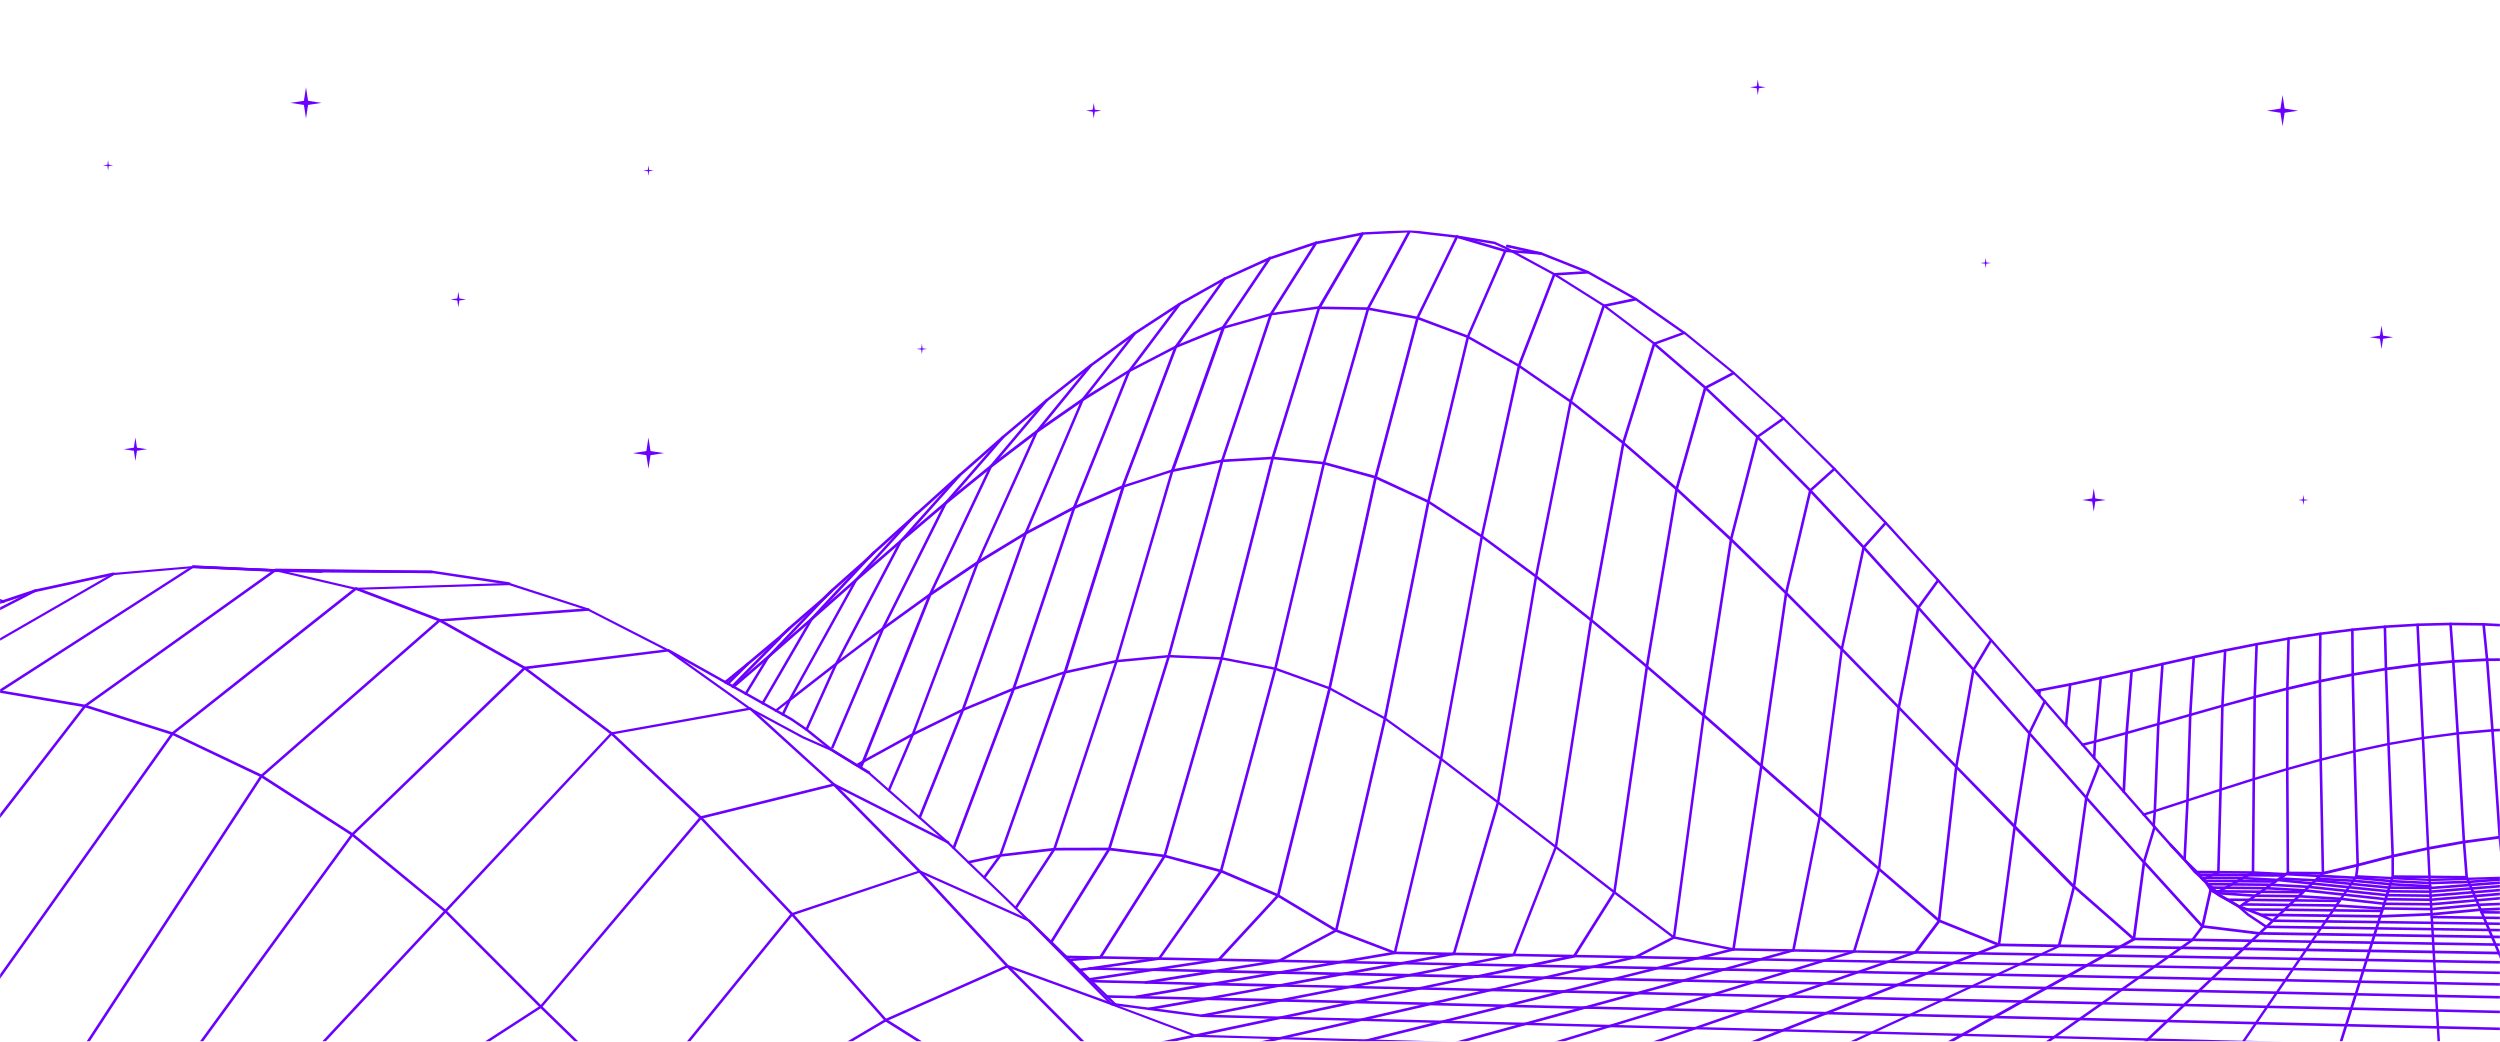 <?xml version="1.0"?>
<svg xmlns="http://www.w3.org/2000/svg" width="1680" height="700" viewBox="0 0 1920 800" fill="none">
<g clip-path="url(#clip0_139_841861)">
<mask id="mask0_139_841861" style="mask-type:luminance" maskUnits="userSpaceOnUse" x="0" y="0" width="1920" height="800">
<path d="M1920 0H0V800H1920V0Z" fill="white"/>
</mask>
<g mask="url(#mask0_139_841861)">
<mask id="mask1_139_841861" style="mask-type:luminance" maskUnits="userSpaceOnUse" x="-747" y="177" width="2865" height="892">
<path d="M2118 177H-747V1069H2118V177Z" fill="white"/>
</mask>
<g mask="url(#mask1_139_841861)">
<path d="M-744.2 952.9C-744.7 952.9 -745.1 952.5 -745.2 952C-745.3 951.5 -744.9 950.9 -744.3 950.9L-499.7 917.6L-246.4 883.1L-40.999 806.1L131.6 562.9C131.9 562.5 132.5 562.3 133 562.7C133.5 563 133.601 563.6 133.201 564.1L-39.599 807.5C-39.7 807.7 -39.9 807.8 -40.099 807.9L-245.8 885C-245.9 885 -245.9 885 -246 885.1L-499.5 919.6L-744.099 952.9H-744.2Z" fill="#6A00FF"/>
<path d="M-744.199 1042.5C-744.699 1042.5 -745.099 1042.2 -745.199 1041.7C-745.299 1041.2 -744.899 1040.6 -744.399 1040.5L-432.199 987.2L267.201 867.9L414.801 772.4L537.401 627.4C537.801 627 538.401 626.9 538.801 627.3C539.201 627.7 539.301 628.3 538.901 628.7L416.201 773.7C416.101 773.8 416.101 773.8 416.001 773.9L268.101 869.6C268.001 869.7 267.901 869.7 267.701 869.7L-431.899 989.1L-744.099 1042.4C-744.099 1042.5 -744.199 1042.5 -744.199 1042.5Z" fill="#6A00FF"/>
<path d="M-744.2 935.799C-744.7 935.799 -745.1 935.399 -745.2 934.899C-745.3 934.399 -744.9 933.899 -744.3 933.799L-583.4 912.899L-324.5 879.299L-112.799 770.999L64.501 541.599C64.6 541.499 64.6 541.499 64.701 541.399L211.1 436.899C211.3 436.799 211.501 436.699 211.701 436.699L331.7 438.299C332.3 438.299 332.7 438.799 332.7 439.299C332.7 439.799 332.2 440.299 331.7 440.299L212 438.699L66.001 542.899L-111.299 772.399C-111.399 772.499 -111.499 772.599 -111.599 772.699L-323.6 881.299C-323.7 881.399 -323.8 881.399 -323.9 881.399L-583.2 914.999L-744.099 935.899C-744.099 935.799 -744.2 935.799 -744.2 935.799Z" fill="#6A00FF"/>
<path d="M-744.199 863.6C-744.699 863.6 -745.199 863.2 -745.199 862.7C-745.199 862.1 -744.799 861.7 -744.299 861.6L-545.999 845.5L-319.399 720.5L-218.299 620.7L-129.699 533.3C-129.599 533.2 -129.499 533.2 -129.499 533.1L26.701 452.7C27.201 452.4 27.801 452.6 28.001 453.1C28.301 453.6 28.101 454.2 27.601 454.4L-128.399 534.7L-216.899 622L-318.099 722C-318.199 722.1 -318.199 722.1 -318.299 722.2L-545.199 847.4C-545.299 847.5 -545.499 847.5 -545.599 847.5L-744.199 863.6Z" fill="#6A00FF"/>
<path d="M780.201 698.2C780.001 698.2 779.801 698.1 779.701 698C779.201 697.7 779.101 697.1 779.401 696.6L808.901 651.5L810.601 646.4L856.601 507.3L899.401 361.1C899.601 360.6 900.101 360.3 900.601 360.4C901.101 360.6 901.401 361.1 901.301 361.6L858.401 508L810.701 652.3C810.701 652.4 810.601 652.5 810.601 652.5L781.001 697.8C780.801 698.1 780.501 698.2 780.201 698.2Z" fill="#6A00FF"/>
<path d="M845.001 736.399L818.801 735.899C818.201 735.899 817.801 735.399 817.801 734.899C817.801 734.399 818.301 733.899 818.801 733.899L844.401 734.399L893.501 656.899L937.201 505.299L976.401 351.499L1012.1 235.899C1012.3 235.399 1012.8 235.099 1013.3 235.199C1013.8 235.399 1014.1 235.899 1014 236.499L978.401 351.999L939.201 505.799L895.401 657.599C895.401 657.699 895.301 657.799 895.301 657.899L845.901 735.999C845.701 736.199 845.401 736.399 845.001 736.399Z" fill="#6A00FF"/>
<path d="M-744.199 971.7C-744.699 971.7 -745.099 971.3 -745.199 970.8C-745.299 970.3 -744.899 969.7 -744.399 969.7L-166.299 886.8L32.301 852.2L200.001 595.4C200.001 595.3 200.101 595.3 200.201 595.2L336.901 475.7C337.101 475.6 337.301 475.5 337.501 475.5L451.701 467.1C452.201 467.1 452.701 467.5 452.801 468C452.801 468.6 452.401 469 451.901 469.1L338.001 477.4L201.601 596.6L33.801 853.6C33.601 853.8 33.401 854 33.101 854L-165.899 888.7L-413.299 924.2L-743.999 971.7C-744.099 971.7 -744.199 971.7 -744.199 971.7Z" fill="#6A00FF"/>
<path d="M-744.199 992.6C-744.699 992.6 -745.099 992.2 -745.199 991.7C-745.299 991.2 -744.899 990.6 -744.399 990.6L108.601 861.4L269.901 640.2L270.001 640.1L402.201 512.3C402.401 512.1 402.601 512.1 402.801 512L513.201 498.5C513.401 498.5 513.601 498.5 513.801 498.6L608.401 551.6L619.901 559.5L639.101 574.9L658.501 586.8L661.401 588.1C661.701 588.2 662.001 588.6 662.001 588.9L667.901 592.5C668.401 592.8 668.501 593.4 668.201 593.9C667.901 594.4 667.301 594.5 666.801 594.2L660.401 590.3C660.201 590.1 660.001 589.9 659.901 589.6L657.501 588.6C657.501 588.6 657.401 588.6 657.401 588.5L637.901 576.5C637.901 576.5 637.801 576.5 637.801 576.4L618.701 561L607.301 553.2L513.101 500.4L403.401 514L271.401 641.5L110.001 862.9C109.801 863.1 109.601 863.3 109.301 863.3L-744.099 992.6H-744.199Z" fill="#6A00FF"/>
<path d="M754 830.999C753.8 830.999 753.6 830.899 753.5 830.799L679.7 784.299C679.6 784.199 679.5 784.199 679.5 784.099L607.5 702.699L537.4 628.499C537 628.099 537 627.499 537.4 627.099C537.8 626.699 538.4 626.699 538.8 627.099L608.9 701.299L680.8 782.599L754.2 828.799L1040.1 768.599C1040.2 768.599 1040.2 768.599 1040.3 768.599L1098.2 769.899L1144.7 759.299C1144.8 759.299 1144.9 759.299 1144.9 759.299L2115.6 780.399C2116.2 780.399 2116.6 780.899 2116.6 781.399C2116.6 781.899 2116.1 782.399 2115.6 782.399L1145 761.299L1098.5 771.899C1098.4 771.899 1098.3 771.899 1098.3 771.899L1040.4 770.599L754.2 830.999C754.1 830.999 754.1 830.999 754 830.999Z" fill="#6A00FF"/>
<path d="M247.001 439.899L211.001 439.199L148.201 436.299C147.601 436.299 147.201 435.799 147.201 435.299C147.201 434.699 147.701 434.299 148.201 434.299L210.901 437.199L246.801 437.899C247.401 437.899 247.801 438.399 247.801 438.899C248.001 439.499 247.501 439.899 247.001 439.899Z" fill="#6A00FF"/>
<path d="M-744.199 1016.1C-744.699 1016.1 -745.099 1015.8 -745.199 1015.3C-745.299 1014.8 -744.899 1014.2 -744.399 1014.2L-534.799 980.599L0.301 894.599L186.901 864.699L341.501 698.999L469.001 562.699C469.101 562.499 469.301 562.399 469.601 562.399L576.101 543.299C576.401 543.199 576.701 543.299 576.901 543.499L641.101 601.799L728.601 646.099C729.101 646.299 729.301 646.999 729.001 647.399C728.701 647.799 728.101 648.099 727.701 647.799L640.001 603.399C639.901 603.399 639.801 603.299 639.801 603.199L575.901 545.199L470.201 564.099L342.901 700.399L188.201 866.199C188.001 866.399 187.801 866.499 187.601 866.499L-233.299 933.999L-534.499 982.299L-744.099 1015.9C-744.099 1016.1 -744.199 1016.1 -744.199 1016.1Z" fill="#6A00FF"/>
<path d="M836.9 753.1C836.4 753.1 836 752.7 835.9 752.2C835.8 751.7 836.2 751.1 836.7 751.1L935.8 736.1C935.9 736.1 935.9 736.1 936 736.1L1124.8 739.7L1161.8 732.5L1194 650.2L1221 476L1245.8 339.6V339.5L1269.4 263.6C1269.6 263.1 1270.1 262.8 1270.7 262.9C1271.2 263.1 1271.5 263.6 1271.4 264.2L1247.8 340L1223 476.3L1195.9 650.5C1195.9 650.6 1195.9 650.6 1195.8 650.7L1163.4 733.7C1163.3 734 1163 734.3 1162.7 734.3L1125.1 741.6C1125 741.6 1125 741.6 1124.9 741.6L936 738.1L837 753.1H836.9Z" fill="#6A00FF"/>
<path d="M1071.2 732.699C1071.1 732.699 1071 732.699 1071 732.699C1070.5 732.599 1070.1 731.999 1070.3 731.499L1105.8 582.499L1137.1 411.799L1165.7 280.399C1165.7 280.299 1165.7 280.299 1165.7 280.299L1192.7 210.399C1192.9 209.899 1193.5 209.599 1194 209.799C1194.5 209.999 1194.8 210.599 1194.6 211.099L1167.7 280.899L1139 412.199L1107.7 582.899L1072.2 731.999C1072.1 732.399 1071.6 732.699 1071.2 732.699Z" fill="#6A00FF"/>
<path d="M933.301 746.8L836.801 744.8C836.201 744.8 835.801 744.3 835.801 743.8C835.801 743.3 836.301 742.9 836.801 742.8L933.201 744.8L982.001 737L1025.3 713.9L1062.7 551.4L1096 385.1L1126.5 258.1C1126.5 258 1126.5 258 1126.6 257.9L1155.2 192.2C1155.4 191.7 1156 191.5 1156.5 191.7C1157 191.9 1157.2 192.5 1157 193L1128.4 258.6L1098 385.5L1064.7 551.8L1027.2 714.7C1027.1 715 1027 715.2 1026.7 715.4L982.901 738.8C982.801 738.9 982.701 738.9 982.601 738.9L933.601 746.8C933.401 746.8 933.401 746.8 933.301 746.8Z" fill="#6A00FF"/>
<path d="M828.9 745.999C828.4 745.999 828 745.599 827.9 745.099C827.8 744.599 828.2 743.999 828.7 743.999L890 735.199C890.1 735.199 890.1 735.199 890.2 735.199L935.5 736.099L980.6 687.299L1020.1 528.399L1055.4 366.499L1087.7 243.699C1087.7 243.599 1087.7 243.599 1087.8 243.499L1118 181.399C1118.2 180.899 1118.8 180.699 1119.3 180.899C1119.8 181.099 1120 181.699 1119.8 182.199L1089.7 244.199L1057.5 366.799L1022.2 528.699L982.6 687.999C982.6 688.199 982.5 688.299 982.4 688.399L936.8 737.799C936.6 737.999 936.3 738.099 936 738.099L890.3 737.199L829 745.999H828.9Z" fill="#6A00FF"/>
<path d="M619.4 561.399C619.3 561.399 619.1 561.399 619 561.299C618.5 561.099 618.3 560.499 618.5 559.999L641.2 509.599C641.3 509.399 641.4 509.299 641.5 509.199L677.2 482.099L678.5 479.599L725.3 386.099C725.3 385.999 725.4 385.999 725.4 385.899L769.6 334.999C770 334.599 770.6 334.499 771 334.899C771.4 335.299 771.5 335.899 771.1 336.299L727 387.099L678.9 483.199C678.8 483.299 678.7 483.499 678.6 483.499L642.9 510.499L620.3 560.699C620.1 561.199 619.8 561.399 619.4 561.399Z" fill="#6A00FF"/>
<path d="M820.701 738.3C820.201 738.3 819.701 737.9 819.701 737.4C819.701 736.8 820.101 736.4 820.601 736.3L844.901 734.3H845.001L889.701 735.2L936.801 668.5L978.501 513.2L1015.8 355.4L1049.8 236.4C1049.8 236.3 1049.8 236.3 1049.9 236.2L1081.6 177.1C1081.9 176.6 1082.5 176.4 1083 176.7C1083.5 177 1083.7 177.6 1083.4 178.1L1051.7 237.1L1017.7 356L980.401 513.8L938.701 669.3C938.701 669.4 938.601 669.5 938.601 669.6L891.001 736.8C890.801 737.1 890.501 737.2 890.201 737.2L845.101 736.3L820.701 738.3Z" fill="#6A00FF"/>
<path d="M639.301 575C639.201 575 639.001 575 638.901 574.9C638.401 574.7 638.201 574.1 638.401 573.6L677.201 482.3C677.301 482.1 677.401 482 677.501 481.9L713.501 455.9L715.001 452.8L760.101 357.8C760.101 357.7 760.201 357.7 760.201 357.6L803.101 306.7C803.501 306.3 804.101 306.2 804.501 306.6C804.901 307 805.001 307.6 804.601 308L761.801 358.8L715.201 457C715.101 457.2 715.001 457.3 714.901 457.4L678.901 483.4L640.201 574.4C640.001 574.8 639.601 575 639.301 575Z" fill="#6A00FF"/>
<path d="M682.701 607.899C682.601 607.899 682.401 607.899 682.301 607.799C681.801 607.599 681.601 606.999 681.801 606.499L700.201 563.499L701.501 560.099L749.901 431.699L751.701 427.799L795.201 331.299C795.201 331.199 795.301 331.099 795.301 331.099L836.901 280.099C837.201 279.699 837.901 279.599 838.301 279.999C838.701 280.299 838.801 280.999 838.401 281.399L796.901 332.299L751.701 432.499L702.001 564.199L683.601 607.199C683.501 607.699 683.101 607.899 682.701 607.899Z" fill="#6A00FF"/>
<path d="M706.401 628.8C706.301 628.8 706.201 628.8 706.001 628.7C705.501 628.5 705.201 627.9 705.401 627.4L738.6 544.7L786.701 409.3L788.6 404.9L830.501 306.7C830.501 306.6 830.6 306.5 830.6 306.5L870.801 255.3C871.101 254.9 871.801 254.8 872.201 255.1C872.601 255.4 872.701 256.1 872.401 256.5L832.201 307.6L788.6 410L740.501 545.4L707.301 628.2C707.201 628.6 706.801 628.8 706.401 628.8Z" fill="#6A00FF"/>
<path d="M807.301 724.5C807.101 724.5 806.901 724.5 806.801 724.3C806.301 724 806.201 723.4 806.501 722.9L851.001 651.4L896.701 503.5L937.701 353.5L975.101 241C975.101 240.9 975.201 240.8 975.201 240.8L1009.9 185.9C1010.2 185.4 1010.8 185.3 1011.3 185.6C1011.8 185.9 1011.9 186.5 1011.6 187L977.001 241.8L939.601 354.2L898.601 504.2L852.901 652.3C852.901 652.4 852.801 652.5 852.801 652.5L808.201 724.1C807.901 724.4 807.601 724.5 807.301 724.5Z" fill="#6A00FF"/>
<path d="M732.5 652.199C732.4 652.199 732.3 652.199 732.1 652.099C731.6 651.899 731.3 651.299 731.5 650.799L777.5 528.599L779 524.199L823.9 389.699L866.1 284.899C866.1 284.799 866.2 284.699 866.2 284.699L905.1 232.999C905.4 232.599 906.1 232.499 906.5 232.799C906.9 233.099 907 233.799 906.7 234.199L867.9 285.799L825.8 390.499L780.9 524.999L779.4 529.499L733.4 651.699C733.3 651.899 732.9 652.199 732.5 652.199Z" fill="#6A00FF"/>
<path d="M563.201 528.5C562.901 528.5 562.601 528.4 562.401 528.1C562.001 527.7 562.101 527 562.501 526.7L588.901 504.1L622.701 474.6L656.701 444.7L691.001 414.9L725.501 385.6L760.301 357.4L795.401 330.7L830.801 306.1L866.501 284.2L902.501 265.5L938.601 250.7L974.501 197.5C974.801 197 975.401 196.9 975.901 197.2C976.401 197.5 976.501 198.1 976.201 198.6L940.101 252.1C940.001 252.3 939.801 252.4 939.601 252.5L903.301 267.3L867.401 285.9L831.901 308L796.601 332.5L761.601 359.1L726.801 387.3L692.301 416.5L658.001 446.3L624.001 476.2L590.201 505.7L563.801 528.3C563.701 528.4 563.501 528.5 563.201 528.5Z" fill="#6A00FF"/>
<path d="M661 590C660.9 590 660.7 590 660.6 589.9C660.1 589.7 659.9 589.1 660.1 588.6L662 584.4L713.3 456.2C713.4 456 713.5 455.9 713.7 455.7L750.2 431.1L787.1 408.7L824.3 389L861.5 372.9L863.3 368.1L902 266.1C902 266 902.1 265.9 902.1 265.9L939.6 213.5C939.9 213.1 940.5 212.9 941 213.3C941.4 213.6 941.6 214.2 941.2 214.7L903.9 267L863.3 374C863.2 374.3 863 374.5 862.8 374.6L825.3 390.9L788.2 410.5L751.4 432.9L715.2 457.3L664 585.2L662.1 589.4C661.8 589.8 661.4 590 661 590Z" fill="#6A00FF"/>
<path d="M-682.999 802.799H-683.099L-744.299 794.499C-744.799 794.399 -745.199 793.899 -745.199 793.399C-745.099 792.899 -744.599 792.499 -744.099 792.499L-683.099 800.799L-450.699 722.299L-253.999 563.599C-253.899 563.499 -253.799 563.499 -253.699 563.499L-103.599 503.099H-103.499L-97.099 501.299L-68.999 489.199L-43.499 477.399L-32.599 472.499L26.701 452.699H26.801L86.901 439.699C87.401 439.599 88.001 439.899 88.101 440.499C88.201 441.099 87.901 441.599 87.301 441.699L27.301 454.699L-31.899 474.399L-32.399 474.599L-42.699 479.199L-68.099 490.999L-96.299 503.099H-96.399L-102.899 504.899L-252.799 565.199L-449.499 723.799C-449.599 723.899 -449.699 723.899 -449.799 723.999L-682.599 802.599C-682.799 802.699 -682.899 802.799 -682.999 802.799Z" fill="#6A00FF"/>
<path d="M-744.2 920.399C-744.7 920.399 -745.1 919.999 -745.2 919.499C-745.3 918.999 -744.9 918.499 -744.3 918.399L-400.6 875.899L-183 745.699L-1.3 530.299C-1.2 530.199 -1.2 530.199 -1.1 530.099L147.8 434.399C148 434.299 148.2 434.199 148.4 434.199L211.1 437.099L247 437.799L331.6 438.199H331.7L391.2 447.199C391.7 447.299 392.1 447.799 392 448.299C391.9 448.799 391.401 449.199 390.901 449.099L331.5 440.099L246.9 439.699L211 438.999L148.5 436.099L0.1 531.699L-181.6 747.099C-181.7 747.199 -181.8 747.299 -181.9 747.299L-399.799 877.599C-399.899 877.699 -400.1 877.699 -400.2 877.699L-744.099 920.299C-744.099 920.399 -744.2 920.399 -744.2 920.399Z" fill="#6A00FF"/>
<path d="M-23.1 1067.6C-23.5 1067.6 -24 1067.3 -24.1 1066.8C-24.2 1066.3 -23.9 1065.7 -23.4 1065.6L140.2 1024.8L378.1 965.5L1238.6 751C1238.7 751 1238.8 751 1238.9 751L2115.6 768.9C2116.2 768.9 2116.6 769.4 2116.6 769.9C2116.6 770.5 2116.1 770.9 2115.6 770.9L1239 753L-22.8 1067.6C-22.9 1067.6 -23 1067.6 -23.1 1067.6Z" fill="#6A00FF"/>
<path d="M1125.5 1008.4L-743.7 906.2H-744.3C-744.8 906.1 -745.3 905.7 -745.2 905.1C-745.1 904.6 -744.7 904.2 -744.1 904.2H-743.6L1125.3 1006.4L1530.7 780.3L1637.8 720.6L1645.5 662.6L1601.5 613.3L1557.8 563.8L1514.8 514.9L1472.4 467.2L1430.6 421.2L1389.5 377.4L1349 336.3L1309.1 298.6L1269.8 264.8C1269.4 264.4 1269.3 263.8 1269.7 263.4C1270.1 263 1270.7 262.9 1271.1 263.3L1310.4 297.1L1350.4 334.9L1391 376L1432.2 419.9L1474 466L1516.4 513.7L1559.4 562.6L1603.1 612.1L1647.4 661.8C1647.6 662 1647.7 662.3 1647.6 662.6L1639.8 721.6C1639.8 721.9 1639.6 722.2 1639.3 722.3L1126 1008.3C1125.8 1008.4 1125.7 1008.4 1125.5 1008.4Z" fill="#6A00FF"/>
<path d="M1608.3 583.199C1607.7 583.199 1607.3 582.699 1607.3 582.099L1608 569.499L1612.4 520.499C1612.4 519.899 1612.9 519.499 1613.5 519.599C1614.1 519.599 1614.5 520.099 1614.4 520.699L1610 569.599L1609.3 582.099C1609.2 582.799 1608.8 583.199 1608.3 583.199Z" fill="#6A00FF"/>
<path d="M1631 609.1C1630.4 609.1 1630 608.6 1630 608.1L1632.2 563L1636.1 515.3C1636.1 514.7 1636.6 514.3 1637.2 514.4C1637.8 514.4 1638.2 514.9 1638.1 515.5L1634.3 563.1L1632.1 608.1C1632 608.7 1631.5 609.1 1631 609.1Z" fill="#6A00FF"/>
<path d="M1654 635.2C1653.9 635.2 1653.9 635.2 1654 635.2C1653.4 635.2 1653 634.7 1653 634.1L1653.9 622.8L1656.6 556L1659.8 509.9C1659.8 509.3 1660.3 508.9 1660.9 509C1661.5 509 1661.9 509.5 1661.8 510.1L1658.6 556.2L1655.9 623L1655 634.3C1654.9 634.8 1654.5 635.2 1654 635.2Z" fill="#6A00FF"/>
<path d="M1293.5 256.6C1293.3 256.6 1293.1 256.5 1292.9 256.4L1255.7 230.4L1219.2 209.9L1183.2 195.6L1155.9 193.6C1155.8 193.6 1155.8 193.6 1155.7 193.6L1118.7 182.7C1118.2 182.5 1117.9 182 1118 181.5C1118.2 181 1118.7 180.7 1119.2 180.8L1156.1 191.6L1183.4 193.6C1183.5 193.6 1183.6 193.6 1183.7 193.7L1219.9 208.1C1219.9 208.1 1220 208.1 1220 208.2L1256.7 228.8L1294 254.9C1294.5 255.2 1294.6 255.8 1294.2 256.3C1294.1 256.5 1293.8 256.6 1293.5 256.6Z" fill="#6A00FF"/>
<path d="M1677.8 660.399C1677.2 660.399 1676.8 659.899 1676.8 659.299L1679 614.699L1681.1 548.999L1683.8 504.599C1683.8 503.999 1684.3 503.599 1684.9 503.699C1685.5 503.699 1685.9 504.199 1685.8 504.799L1683.1 549.199L1681 614.899L1678.8 659.499C1678.8 659.999 1678.3 660.399 1677.8 660.399Z" fill="#6A00FF"/>
<path d="M930.3 756.799L838 754.499C837.4 754.499 837 753.999 837 753.499C837 752.999 837.5 752.499 838 752.499L930.2 754.799L1071 730.799C1071.5 730.699 1072.1 731.099 1072.2 731.599C1072.3 732.099 1071.9 732.699 1071.4 732.799L930.6 756.799C930.5 756.799 930.4 756.799 930.3 756.799Z" fill="#6A00FF"/>
<path d="M1703.7 670.9C1703.1 670.9 1702.7 670.4 1702.7 669.9L1704.4 606.5L1705.8 542L1707.9 499.5C1707.9 498.9 1708.4 498.5 1708.9 498.5C1709.5 498.5 1709.9 499 1709.9 499.5L1707.8 542L1706.4 606.4L1704.7 669.8C1704.7 670.5 1704.2 670.9 1703.7 670.9Z" fill="#6A00FF"/>
<path d="M1730.3 671.099C1729.7 671.099 1729.3 670.599 1729.3 670.099L1729.9 598.399L1730.6 535.299L1732.1 494.799C1732.1 494.199 1732.6 493.799 1733.1 493.799C1733.7 493.799 1734.1 494.299 1734.1 494.799L1732.6 535.299L1731.9 598.399L1731.3 670.099C1731.3 670.699 1730.8 671.099 1730.3 671.099Z" fill="#6A00FF"/>
<path d="M872.5 766.6C872 766.6 871.6 766.3 871.5 765.8C871.4 765.3 871.8 764.7 872.3 764.6L930.1 754.7C930.2 754.7 930.2 754.7 930.3 754.7L982.7 755.8L1116.3 731.5C1116.8 731.4 1117.4 731.8 1117.5 732.3C1117.6 732.8 1117.2 733.4 1116.7 733.5L983 757.9C982.9 757.9 982.9 757.9 982.8 757.9L930.4 756.8L872.7 766.6C872.6 766.6 872.6 766.6 872.5 766.6Z" fill="#6A00FF"/>
<path d="M1256 736.099L1071.1 732.799C1071 732.799 1070.9 732.799 1070.8 732.699L1025.8 715.599C1025.7 715.599 1025.7 715.599 1025.6 715.499L981.1 688.699L937.4 669.999L894.3 658.399L851.8 653.099L809.8 653.199L768.3 657.999L744.1 663.199C743.6 663.299 743 662.999 742.9 662.399C742.8 661.899 743.1 661.299 743.7 661.199L768 655.999L809.7 651.099H809.8L851.9 650.999H852L894.6 656.399H894.7L938 667.999H938.1L982 686.799C982 686.799 982.1 686.799 982.1 686.899L1026.6 713.699L1071.4 730.799L1255.8 734.099L1284.7 719.299L1307.4 549.999L1264.3 512.799L1221.4 476.999L1179.1 443.499L1137.5 412.799L1096.5 386.199L1056.2 367.599L1016.5 356.699L977.4 352.699L938.8 354.899L900.5 362.499C900 362.599 899.4 362.299 899.3 361.699C899.2 361.199 899.5 360.599 900.1 360.499L938.4 352.899H938.5L977.3 350.699C977.4 350.699 977.4 350.699 977.5 350.699L1016.8 354.699C1016.9 354.699 1016.9 354.699 1017 354.699L1056.8 365.599C1056.9 365.599 1056.9 365.599 1057 365.699L1097.4 384.399C1097.4 384.399 1097.5 384.399 1097.5 384.499L1138.6 411.199L1180.3 441.899L1222.6 475.399L1265.5 511.199L1309.1 548.699C1309.4 548.899 1309.5 549.299 1309.4 549.599L1286.6 719.999C1286.6 720.299 1286.4 720.599 1286.1 720.799L1256.6 735.999C1256.3 735.999 1256.2 736.099 1256 736.099Z" fill="#6A00FF"/>
<path d="M1754.1 673.4L1689.7 672.8C1689.1 672.8 1688.7 672.3 1688.7 671.8C1688.7 671.3 1689.2 670.8 1689.7 670.8L1753.8 671.4L1756.1 669.8L1755.6 590.7L1755.7 528.9L1756.6 490.4C1756.6 489.8 1757.1 489.4 1757.6 489.4C1758.2 489.4 1758.6 489.9 1758.6 490.4L1757.7 528.9L1757.6 590.7L1758.1 670.3C1758.1 670.6 1757.9 670.9 1757.7 671.1L1754.8 673.2C1754.5 673.4 1754.3 673.4 1754.1 673.4Z" fill="#6A00FF"/>
<path d="M1829.4 700.6L1754.4 699.7L1726 699.5C1725.4 699.5 1725 699 1725 698.5C1725 698 1725.5 697.5 1726 697.5L1754.4 697.7L1829.4 698.6C1830 698.6 1830.4 699.1 1830.4 699.6C1830.4 700.2 1829.9 700.6 1829.4 700.6Z" fill="#6A00FF"/>
<path d="M1403.7 809.6L918.3 796.4C918.2 796.4 918.1 796.4 918 796.3L853.4 772C853.3 771.9 853.1 771.9 853 771.8L789.5 707.7L727.4 647.7L666.7 594.2L637.9 576.6L616.2 567L575.6 545.1C575.6 545.1 575.5 545.1 575.5 545L512.7 500.3L451.2 468.8L391 449.4L273.3 453C273.2 453 273.1 453 273 453L211.5 438.7L148.3 436.3L87.6 441.6L-64.8 529.4C-64.9 529.5 -65.1 529.5 -65.2 529.5L-128.8 535L-191.4 547.3L-253 565.4L-313.6 588.4L-513.5 732.8C-513.6 732.9 -513.7 732.9 -513.9 733L-577.8 747.2L-606.1 755L-744 787.7C-744.5 787.8 -745.1 787.5 -745.2 787C-745.3 786.5 -745 785.9 -744.5 785.8L-606.8 753L-578.4 745.2L-514.6 731.1L-314.7 586.8C-314.6 586.7 -314.6 586.7 -314.5 586.7L-253.7 563.7L-191.9 545.6L-129.1 533.3H-129L-65.6 527.9L86.8 440.1C86.9 440 87.1 440 87.2 440L148.2 434.7H148.3L211.7 437.1C211.8 437.1 211.8 437.1 211.9 437.1L273.4 451.4L391.1 447.7C391.2 447.7 391.3 447.7 391.4 447.7L451.9 467.3C452 467.3 452 467.3 452 467.4L513.7 498.9C513.7 498.9 513.8 498.9 513.8 499L576.6 543.7L617.1 565.5L638.8 575.1C638.8 575.1 638.9 575.1 638.9 575.2L667.8 592.9L667.9 593L728.7 646.6L790.8 706.6L854.2 770.6L918.4 794.7L1403.4 807.9L1580.3 726.1L1591.6 681.5L1546.5 635.7L1501.6 589.5L1457.4 543.9L1413.8 499.3L1370.9 456.1L1328.6 415L1287 376.4L1246 340.9L1205.6 309.1L1165.8 281.6L1126.7 259.5L1088.2 245.1L1050.3 238L1012.8 237.4C1012.2 237.4 1011.8 236.9 1011.8 236.4C1011.8 235.9 1012.3 235.4 1012.8 235.4L1050.4 236C1050.5 236 1050.5 236 1050.6 236L1088.7 243.2C1088.8 243.2 1088.8 243.2 1088.9 243.2L1127.5 257.7C1127.5 257.7 1127.6 257.7 1127.6 257.8L1166.8 280L1206.7 307.5L1247.2 339.3L1288.3 374.8L1330 413.4L1372.3 454.6L1415.2 497.8L1458.8 542.5L1503 588.1L1548 634L1593.5 680.2C1593.7 680.4 1593.8 680.8 1593.8 681.1L1582.3 726.7C1582.2 727 1582 727.2 1581.7 727.4L1404.2 809.5C1404 809.5 1403.9 809.6 1403.7 809.6Z" fill="#6A00FF"/>
<path d="M1781.8 673.699C1781.7 673.699 1781.7 673.699 1781.8 673.699L1730.2 671.099L1687.7 670.699C1687.1 670.699 1686.7 670.199 1686.7 669.699C1686.7 669.099 1687.2 668.699 1687.7 668.699L1730.3 669.099L1781.4 671.699L1783 670.199L1781.3 583.599L1780.7 523.199L1781 486.799C1781 486.299 1781.5 485.799 1782 485.799C1782.6 485.799 1783 486.299 1783 486.799L1782.7 523.199L1783.3 583.599L1785 670.599C1785 670.899 1784.9 671.099 1784.7 671.299L1782.5 673.399C1782.3 673.599 1782 673.699 1781.8 673.699Z" fill="#6A00FF"/>
<path d="M557 524.999C556.7 524.999 556.4 524.899 556.2 524.599C555.9 524.199 555.9 523.499 556.3 523.199L573.6 509.099L599.3 487.599L605.7 481.599L631.9 458.899L638 452.899L666 428.099L670.6 423.499L700.9 396.299L703.4 393.799L736.4 364.099L769.7 334.899L803.2 306.699L837 279.899L871 255.099L905.3 232.699L939.9 213.299L974.9 197.399H975L1010.3 185.599H1010.4L1046 178.499C1046.5 178.399 1047.1 178.699 1047.2 179.299C1047.3 179.799 1047 180.399 1046.4 180.499L1010.8 187.599L975.6 199.299L940.9 214.999L906.4 234.399L872.2 256.699L838.2 281.499L804.5 308.199L771 336.399L737.8 365.599L704.8 395.299L702.3 397.799L672 424.999L667.4 429.599L639.4 454.499L633.3 460.499L607.1 483.199L600.7 489.199L575 510.599L557.7 524.699C557.5 524.899 557.3 524.999 557 524.999Z" fill="#6A00FF"/>
<path d="M2115.6 713.1L1745.5 708.1C1745.4 708.1 1745.2 708.1 1745.1 708L1735.5 703.5C1735 703.3 1734.8 702.7 1735 702.2C1735.2 701.7 1735.8 701.5 1736.3 701.7L1745.7 706.1L2115.6 711.1C2116.2 711.1 2116.6 711.6 2116.6 712.1C2116.6 712.6 2116.2 713.1 2115.6 713.1Z" fill="#6A00FF"/>
<path d="M1796.7 692.9L1727.6 692.1L1710.5 692C1709.9 692 1709.5 691.5 1709.5 691C1709.5 690.5 1710 690 1710.5 690L1727.6 690.1L1796.7 690.9C1797.3 690.9 1797.7 691.4 1797.7 691.9C1797.7 692.4 1797.2 692.9 1796.7 692.9Z" fill="#6A00FF"/>
<path d="M1809.6 673.999H1809.5C1809 673.899 1808.6 673.399 1808.6 672.899L1809.7 664.299L1807.2 577.199L1805.9 518.099L1805.6 483.699C1805.6 483.099 1806 482.699 1806.6 482.699C1807.1 482.699 1807.6 483.099 1807.6 483.699L1807.9 518.099L1809.2 577.099L1811.7 664.199C1811.7 664.299 1811.7 664.299 1811.7 664.399L1810.6 673.099C1810.5 673.599 1810.1 673.999 1809.6 673.999Z" fill="#6A00FF"/>
<path d="M1714.3 1067.6C1714.2 1067.6 1714.1 1067.6 1714 1067.6C1713.5 1067.4 1713.2 1066.9 1713.3 1066.3L1836.6 673V657.3L1833.4 571.5L1831.4 513.8L1830.6 481.4C1830.6 480.8 1831 480.4 1831.6 480.4C1832.1 480.4 1832.6 480.8 1832.6 481.4L1833.4 513.8L1835.4 571.5L1838.6 657.4V673.3C1838.6 673.4 1838.6 673.5 1838.6 673.6L1792.8 819.5L1715.2 1067C1715.1 1067.4 1714.7 1067.6 1714.3 1067.6Z" fill="#6A00FF"/>
<path d="M1768.6 686.2L1701.7 685.5C1701.1 685.5 1700.7 685 1700.7 684.5C1700.7 684 1701.2 683.5 1701.7 683.5L1768.6 684.2C1769.2 684.2 1769.6 684.7 1769.6 685.2C1769.6 685.8 1769.1 686.2 1768.6 686.2Z" fill="#6A00FF"/>
<path d="M1586.7 558.4H1586.6C1586.1 558.3 1585.7 557.9 1585.7 557.3L1588.9 525.5C1589 525 1589.4 524.6 1590 524.6C1590.5 524.7 1590.9 525.1 1590.9 525.7L1587.7 557.5C1587.6 558.1 1587.2 558.4 1586.7 558.4Z" fill="#6A00FF"/>
<path d="M-544.299 1067.6C-544.799 1067.6 -545.199 1067.3 -545.299 1066.8C-545.399 1066.3 -545.099 1065.7 -544.499 1065.6L-215.699 1001.4L267.601 907L568.401 848.3C568.501 848.3 568.601 848.3 568.601 848.3L1075.2 866.7L1470.6 730.5C1470.7 730.5 1470.8 730.4 1470.9 730.4L2115.6 741.4C2116.2 741.4 2116.6 741.9 2116.6 742.4C2116.6 743 2116.1 743.4 2115.6 743.4L1471.1 732.4L1075.7 868.6C1075.6 868.6 1075.5 868.7 1075.3 868.7L568.601 850.3L434.001 876.6L268.001 909.1L-215.299 1003.5L-544.099 1067.7C-544.199 1067.6 -544.199 1067.6 -544.299 1067.6Z" fill="#6A00FF"/>
<path d="M1866.4 681.7C1866.3 681.7 1866.3 681.7 1866.4 681.7L1835.8 680.1L1807.2 677.4L1779.4 675.9C1778.8 675.9 1778.4 675.4 1778.5 674.8C1778.5 674.2 1779 673.8 1779.6 673.9L1807.5 675.4L1836.1 678.1L1866.6 679.7C1867.2 679.7 1867.6 680.2 1867.5 680.8C1867.3 681.3 1866.9 681.7 1866.4 681.7Z" fill="#6A00FF"/>
<path d="M1888 1067.6C1887.5 1067.6 1887 1067.2 1887 1066.7L1864.9 673.5L1855.7 479.9C1855.7 479.3 1856.1 478.9 1856.7 478.9C1857.2 478.9 1857.7 479.3 1857.7 479.9L1861.8 566.9L1866.8 673.5L1881.5 934.8L1888.9 1066.6C1889.1 1067.1 1888.6 1067.6 1888 1067.6C1888.1 1067.6 1888.1 1067.6 1888 1067.6Z" fill="#6A00FF"/>
<path d="M1867.3 699.2L1830 698.7L1794.3 696.4L1758.4 696L1722.8 695.6C1722.2 695.6 1721.8 695.1 1721.8 694.6C1721.8 694 1722.3 693.6 1722.8 693.6L1758.4 694L1794.4 694.4L1830.1 696.7L1867.3 697.2L1903.3 693.9L1938.5 692.5L2115.6 694.6C2116.2 694.6 2116.6 695.1 2116.6 695.6C2116.6 696.1 2116.1 696.6 2115.6 696.6L1938.5 694.5L1903.4 695.9L1867.3 699.2Z" fill="#6A00FF"/>
<path d="M2061.8 1067.6C2061.4 1067.6 2061 1067.4 2060.9 1067L1893.5 674.1C1893.5 674 1893.4 673.9 1893.4 673.8L1891.3 646.6L1886.5 563.3L1883.1 508L1881 479.3C1881 478.7 1881.4 478.3 1881.9 478.2C1882.5 478.1 1882.9 478.6 1883 479.1L1885.1 507.8L1888.5 563.1L1893.3 646.4L1895.4 673.4L1939.6 777.2L2062.7 1066.2C2062.9 1066.7 2062.7 1067.3 2062.2 1067.5C2062 1067.6 2061.9 1067.6 2061.8 1067.6Z" fill="#6A00FF"/>
<path d="M1894.4 674.699L1837.7 674.199C1837.1 674.199 1836.7 673.699 1836.7 673.199C1836.7 672.599 1837.2 672.199 1837.7 672.199L1894.4 672.699C1895 672.699 1895.4 673.199 1895.4 673.699C1895.4 674.299 1894.9 674.699 1894.4 674.699Z" fill="#6A00FF"/>
<path d="M922.999 781.099C922.499 781.099 922.099 780.799 921.999 780.299C921.899 779.799 922.199 779.199 922.799 779.099L1124.7 739.699C1124.8 739.699 1124.8 739.699 1124.9 739.699L1222.9 741.599L1255.8 734.099C1255.9 734.099 1256 734.099 1256 734.099L1303.5 734.999L1330.9 728.199C1331.4 728.099 1332 728.399 1332.1 728.899C1332.2 729.399 1331.9 729.999 1331.4 730.099L1303.8 736.999C1303.7 736.999 1303.6 736.999 1303.5 736.999L1256 736.099L1223.1 743.599C1223 743.599 1223 743.599 1222.9 743.599L1124.8 741.699L922.999 781.099Z" fill="#6A00FF"/>
<path d="M2115.6 731.2C2115.4 731.2 2115.3 731.2 2115.1 731.1L2112.2 729.6L2062.5 728.8C2062.3 728.8 2062.1 728.7 2062 728.6L2052.9 722.6L1735.1 717.9H1735L1691.3 712.5C1691.1 712.5 1690.8 712.4 1690.7 712.2L1645.8 662.8C1645.6 662.5 1645.5 662.2 1645.6 661.8L1653.8 634.7C1654 634.2 1654.5 633.9 1655 634C1655.5 634.2 1655.8 634.7 1655.7 635.2L1647.7 661.8L1692 710.5L1735.3 715.8L2053.4 720.5C2053.6 720.5 2053.8 720.6 2053.9 720.7L2063 726.7L2112.6 727.5C2112.8 727.5 2112.9 727.5 2113.1 727.6L2116.2 729.2C2116.7 729.5 2116.9 730.1 2116.6 730.6C2116.3 731 2116 731.2 2115.6 731.2Z" fill="#6A00FF"/>
<path d="M2115.6 736.199L2072.9 735.499C2072.7 735.499 2072.5 735.399 2072.4 735.299L2062.3 728.699L1638.6 722.099C1638.4 722.099 1638.1 721.999 1638 721.899L1592.1 681.599C1591.8 681.399 1591.7 680.999 1591.8 680.699L1601.3 612.299C1601.3 612.199 1601.3 612.099 1601.4 612.099L1611.4 586.299C1611.6 585.799 1612.2 585.499 1612.7 585.699C1613.2 585.899 1613.5 586.499 1613.3 586.999L1603.3 612.699L1593.9 680.399L1639.1 720.099L2062.7 726.699C2062.9 726.699 2063.1 726.799 2063.2 726.899L2073.3 733.499L2115.7 734.199C2116.3 734.199 2116.7 734.699 2116.7 735.199C2116.6 735.799 2116.2 736.199 2115.6 736.199Z" fill="#6A00FF"/>
<path d="M1923 675C1922.5 675 1922.1 674.6 1922 674.1L1918.8 643L1913.2 561L1909.1 506.8L1906.4 479.7C1906.3 479.2 1906.7 478.7 1907.3 478.6C1907.8 478.6 1908.3 478.9 1908.4 479.5L1911.1 506.7L1915.2 560.9L1920.8 642.8L1923.9 673.9C1924 674.4 1923.6 674.9 1923 675C1923.1 675 1923.1 675 1923 675Z" fill="#6A00FF"/>
<path d="M1535.2 726.7H1535.1C1534.6 726.6 1534.2 726.1 1534.2 725.6L1546.3 634.6L1557.6 562.9C1557.6 562.8 1557.6 562.7 1557.7 562.6L1569.5 538.2C1569.7 537.7 1570.3 537.5 1570.8 537.7C1571.3 537.9 1571.5 538.5 1571.3 539L1559.6 563.2L1548.3 634.7L1536.2 725.7C1536.1 726.4 1535.7 726.7 1535.2 726.7Z" fill="#6A00FF"/>
<path d="M1471 732.499L1331.3 730.099C1331.2 730.099 1331.2 730.099 1331.1 730.099L1285.4 720.899C1285.3 720.899 1285.1 720.799 1285 720.699L1239.3 685.999L1194.3 651.199L1149.9 616.899L1106.1 583.499L1063.1 552.499L1020.8 529.499L979.2 514.499L938.2 506.599L897.7 504.899L857.7 508.699L818.6 517.199L769.2 657.199C769.2 657.299 769.1 657.399 769.1 657.499L756.8 674.399C756.5 674.799 755.8 674.899 755.4 674.599C755 674.299 754.9 673.599 755.2 673.199L767.4 656.499L769 651.899L816.8 515.999C816.9 515.699 817.2 515.399 817.5 515.399L857.2 506.799H857.3L897.5 502.999H897.6L938.2 504.699H938.3L979.5 512.699C979.6 512.699 979.6 512.699 979.7 512.699L1021.5 527.799C1021.5 527.799 1021.6 527.799 1021.6 527.899L1064 550.999C1064 550.999 1064.1 550.999 1064.1 551.099L1107.2 582.099L1151 615.499L1195.4 649.799L1240.4 684.499L1285.9 719.099L1331.3 728.199L1470.4 730.599L1488.1 706.999L1501.4 588.699L1514.6 514.299C1514.6 514.199 1514.7 514.099 1514.7 513.999L1528.2 491.299C1528.5 490.799 1529.1 490.699 1529.6 490.999C1530.1 491.299 1530.2 491.899 1529.9 492.399L1516.5 514.899L1503.4 589.099L1490.1 707.699C1490.1 707.899 1490 707.999 1489.9 708.199L1471.8 732.499C1471.6 732.299 1471.3 732.499 1471 732.499Z" fill="#6A00FF"/>
<path d="M882.601 775.8C882.101 775.8 881.701 775.5 881.601 775C881.501 774.5 881.901 773.9 882.401 773.8L926.701 766C926.801 766 926.801 766 926.901 766L1040.1 768.6L1134 748.8C1134.1 748.8 1134.1 748.8 1134.2 748.8L1186 749.9L1222.7 741.5C1222.8 741.5 1222.8 741.5 1222.9 741.5L1272.8 742.5L1303.3 734.9C1303.4 734.9 1303.5 734.9 1303.6 734.9L1351.7 735.8L1376.9 728.9C1377.4 728.8 1378 729.1 1378.1 729.6C1378.2 730.1 1377.9 730.7 1377.4 730.8L1352.1 737.8C1352 737.8 1351.9 737.8 1351.8 737.8L1303.7 736.9L1273.2 744.5C1273.1 744.5 1273 744.5 1272.9 744.5L1223 743.5L1186.3 751.9C1186.2 751.9 1186.1 751.9 1186.1 751.9L1134.2 750.8L1040.3 770.6C1040.2 770.6 1040.2 770.6 1040.1 770.6L927.001 768.1L882.801 775.8C882.701 775.8 882.701 775.8 882.601 775.8Z" fill="#6A00FF"/>
<path d="M1193.5 211.7C1193 211.7 1192.5 211.3 1192.5 210.8C1192.5 210.2 1192.9 209.8 1193.4 209.7L1219.4 208.1C1220 208.1 1220.4 208.5 1220.5 209C1220.5 209.6 1220.1 210 1219.6 210.1L1193.5 211.7C1193.6 211.7 1193.6 211.7 1193.5 211.7Z" fill="#6A00FF"/>
<path d="M926.9 768.099L850.1 766.299C849.5 766.299 849.1 765.799 849.1 765.299C849.1 764.699 849.5 764.299 850.1 764.299L926.8 766.099L982.6 755.899C982.7 755.899 982.7 755.899 982.8 755.899L1144.8 759.399L1186 749.999C1186.1 749.999 1186.2 749.999 1186.2 749.999L1238.8 751.099L1272.8 742.599C1272.9 742.599 1273 742.599 1273.1 742.599L1323.7 743.599L1351.7 735.899C1351.8 735.899 1351.9 735.899 1352 735.899L1400.7 736.799L1423.1 729.999L1442.1 667.499L1457.3 542.999L1472.2 466.499C1472.2 466.399 1472.3 466.199 1472.4 466.099L1487.6 445.199C1487.9 444.799 1488.6 444.699 1489 444.999C1489.4 445.299 1489.5 445.999 1489.2 446.399L1474.2 467.099L1459.3 543.299L1444 667.699C1444 667.799 1444 667.799 1444 667.899L1424.9 730.999C1424.8 731.299 1424.6 731.599 1424.2 731.699L1401.2 738.699C1401.1 738.699 1401 738.699 1400.9 738.699L1352.2 737.799L1324.2 745.499C1324.1 745.499 1324 745.499 1323.9 745.499L1273.3 744.499L1239.3 752.999C1239.2 752.999 1239.1 752.999 1239 752.999L1186.4 751.899L1145.2 761.299C1145.1 761.299 1145 761.299 1145 761.299L983 757.799L927.2 767.999C927 768.099 927 768.099 926.9 768.099Z" fill="#6A00FF"/>
<path d="M2115.6 718.099L1740.5 712.799C1740.3 712.799 1740.1 712.699 1740 712.599L1725.9 703.199C1725.9 703.199 1725.8 703.199 1725.8 703.099L1718.3 696.599L1709.8 691.699L1703.7 688.399L1697.3 684.099C1696.8 683.799 1696.7 683.199 1697 682.699C1697.3 682.199 1697.9 682.099 1698.4 682.399L1700.2 683.599L1704.8 686.699L1710.8 689.999L1719.4 694.999C1719.5 694.999 1719.5 695.099 1719.5 695.099L1727 701.599L1740.8 710.799L2115.6 716.099C2116.2 716.099 2116.6 716.599 2116.6 717.099C2116.6 717.699 2116.2 718.099 2115.6 718.099Z" fill="#6A00FF"/>
<path d="M1377.3 730.899C1377.2 730.899 1377.2 730.899 1377.1 730.899C1376.6 730.799 1376.2 730.299 1376.3 729.699L1396.5 627.599L1413.6 498.199L1430.3 420.299C1430.3 420.099 1430.4 419.999 1430.5 419.799L1447.4 400.999C1447.8 400.599 1448.4 400.599 1448.8 400.899C1449.2 401.299 1449.2 401.899 1448.9 402.299L1432.2 420.899L1415.5 498.499L1398.4 627.899L1378.3 729.999C1378.2 730.499 1377.7 730.899 1377.3 730.899Z" fill="#6A00FF"/>
<path d="M1784 671.6C1783.9 671.6 1783.9 671.6 1784 671.6L1757.1 671.4C1756.5 671.4 1756.1 670.9 1756.1 670.4C1756.1 669.9 1756.6 669.4 1757.1 669.4L1783.9 669.6L1810.6 663.3L1837.5 656.4L1864.7 650.5L1892.1 645.6L1919.8 641.9L1947.7 639.5L1975.8 638.4L2004.2 638.8L2032.9 640.6L2061.9 644L2091.2 648.9L2115.9 654.3C2116.4 654.4 2116.8 655 2116.7 655.5C2116.6 656 2116 656.4 2115.5 656.3L2090.9 650.9L2061.7 646L2032.8 642.7L2004.2 640.9L1975.9 640.5L1947.9 641.6L1920.1 644L1892.5 647.7L1865.2 652.6L1838.1 658.5L1811.2 665.4L1784.4 671.8C1784.1 671.6 1784 671.6 1784 671.6Z" fill="#6A00FF"/>
<path d="M1116.6 733.6C1116.5 733.6 1116.4 733.6 1116.3 733.6C1115.8 733.4 1115.5 732.9 1115.6 732.4L1149.5 616L1178.7 442.6L1205.4 308V307.9L1230.7 234.6C1230.8 234.3 1231.1 234 1231.4 233.9L1256 228.8C1256.5 228.7 1257.1 229 1257.2 229.6C1257.3 230.1 1257 230.7 1256.4 230.8L1232.4 235.8L1207.3 308.5L1180.6 443.1L1151.4 616.5V616.6L1117.5 733C1117.4 733.3 1117 733.6 1116.6 733.6Z" fill="#6A00FF"/>
<path d="M1331.3 730.099C1331.3 730.099 1331.2 730.099 1331.1 730.099C1330.6 729.999 1330.2 729.499 1330.3 728.999L1351.7 588.199L1370.8 455.099L1389.3 376.499C1389.3 376.299 1389.5 376.099 1389.6 375.999L1408.1 359.399C1408.5 358.999 1409.1 359.099 1409.5 359.499C1409.9 359.899 1409.8 360.499 1409.4 360.899L1391.2 377.199L1372.8 455.399L1353.7 588.399L1332.3 729.199C1332.2 729.699 1331.7 730.099 1331.3 730.099Z" fill="#6A00FF"/>
<path d="M1535.2 726.7C1535.1 726.7 1534.9 726.7 1534.8 726.6L1488.7 708C1488.6 708 1488.5 707.9 1488.4 707.8L1442.3 668.1L1396.8 628.3L1352 589L1307.8 550.2C1307.5 550 1307.4 549.6 1307.5 549.3L1328.5 413.8L1348.7 335.3C1348.8 335.1 1348.9 334.9 1349.1 334.7L1369.1 320.6C1369.6 320.3 1370.2 320.4 1370.5 320.8C1370.8 321.2 1370.7 321.9 1370.3 322.2L1350.6 336L1330.5 414.1L1309.6 549L1353.4 587.4L1398.3 626.9L1443.8 666.7L1489.8 706.2L1535.7 724.7C1536.2 724.9 1536.5 725.5 1536.3 726C1536 726.5 1535.6 726.7 1535.2 726.7Z" fill="#6A00FF"/>
<path d="M879.801 755.4C879.301 755.4 878.901 755.1 878.801 754.6C878.701 754.1 879.101 753.5 879.601 753.5L933.101 744.9C933.201 744.9 933.201 744.9 933.301 744.9L1134.1 749L1208.3 733.4L1238.9 684.9L1263.8 511.9L1286.7 375.3V375.2L1308.6 297.6C1308.7 297.3 1308.9 297.1 1309.1 297L1330.7 285.7C1331.2 285.4 1331.8 285.6 1332.1 286.1C1332.4 286.6 1332.2 287.2 1331.7 287.5L1310.5 298.6L1288.7 375.7L1265.8 512.3L1240.8 685.5C1240.8 685.6 1240.7 685.8 1240.7 685.9L1209.8 735C1209.7 735.2 1209.4 735.4 1209.2 735.4L1134.5 751.1C1134.4 751.1 1134.4 751.1 1134.3 751.1L933.401 747L880.001 755.6C879.901 755.4 879.901 755.4 879.801 755.4Z" fill="#6A00FF"/>
<path d="M150.701 1067.6C150.301 1067.6 149.901 1067.3 149.701 1066.9C149.601 1066.4 149.901 1065.8 150.401 1065.7L268.301 1033.3L492.201 971.799L984.901 836.499L1216.8 772.799C1216.9 772.799 1217 772.799 1217.1 772.799L2115.7 793.699C2116.3 793.699 2116.7 794.199 2116.7 794.699C2116.7 795.199 2116.2 795.699 2115.7 795.699L1217.3 774.799L150.901 1067.6C150.801 1067.6 150.701 1067.6 150.701 1067.6Z" fill="#6A00FF"/>
<path d="M2115.6 700.3L2094 700C2093.9 700 2093.7 700 2093.6 699.9L2050.5 681L1988.3 680.4L1959 681.4L1866.8 688.9L1833.2 688.5L1772.8 682.1L1744 680.5L1695.2 680C1694.6 680 1694.2 679.5 1694.2 679C1694.2 678.5 1694.7 678 1695.2 678L1744.1 678.5L1773 680.1L1833.3 686.5L1866.7 686.9L1958.8 679.4L1988.2 678.4L2050.7 679C2050.8 679 2051 679 2051.1 679.1L2094.2 698L2115.7 698.3C2116.3 698.3 2116.7 698.8 2116.7 699.3C2116.6 699.8 2116.2 700.3 2115.6 700.3Z" fill="#6A00FF"/>
<path d="M559 526.1C558.7 526.1 558.5 526 558.3 525.8C557.9 525.4 557.9 524.8 558.3 524.4L573.6 509.2C574 508.8 574.6 508.8 575 509.2C575.4 509.6 575.4 510.2 575 510.6L559.7 525.8C559.5 526 559.3 526.1 559 526.1Z" fill="#6A00FF"/>
<path d="M-370.6 1067.6C-371.1 1067.6 -371.5 1067.3 -371.6 1066.8C-371.7 1066.3 -371.4 1065.7 -370.8 1065.6L753.8 828.999C753.9 828.999 754 828.999 754 828.999L1065.4 839.199L1400.5 736.799C1400.6 736.799 1400.7 736.799 1400.8 736.799L2115.6 749.699C2116.2 749.699 2116.6 750.199 2116.6 750.699C2116.6 751.199 2116.1 751.699 2115.6 751.699L1401 738.699L1065.9 841.099C1065.8 841.099 1065.7 841.199 1065.6 841.099L754.1 830.999L-370.3 1067.6C-370.4 1067.6 -370.5 1067.6 -370.6 1067.6Z" fill="#6A00FF"/>
<path d="M1599.4 573C1599 573 1598.5 572.7 1598.4 572.2C1598.3 571.7 1598.6 571.1 1599.1 571L1608.7 568.6L1632.9 562L1657.3 555.1L1681.8 548.1L1706.5 541.1L1731.3 534.3L1756.3 527.9L1781.5 522.1L1806.8 517L1832.3 512.7L1858 509.3L1883.9 506.9L1910.1 505.6L1936.5 505.5L1963.1 506.6L1990 509L2017.1 512.7L2044.4 517.6L2072 523.8L2099.9 531.3L2115.9 536.2C2116.4 536.4 2116.7 536.9 2116.6 537.4C2116.4 537.9 2115.9 538.2 2115.4 538.1L2099.4 533.2L2071.6 525.8L2044.1 519.6L2016.8 514.7L1989.8 511.1L1963 508.7L1936.5 507.6L1910.2 507.7L1884.1 509L1858.3 511.4L1832.6 514.8L1807.1 519.1L1781.8 524.2L1756.7 530L1731.7 536.3L1706.9 543L1682.3 550L1657.8 557L1633.4 563.9L1609.1 570.5L1599.5 572.9C1599.6 573 1599.5 573 1599.4 573Z" fill="#6A00FF"/>
<path d="M2115.6 723.6L2100.7 723.4C2100.5 723.4 2100.4 723.4 2100.2 723.3L2055 699.6L2016.9 699.1C2016.7 699.1 2016.5 699 2016.4 698.9L1984.1 677.9L1955.9 678.8L1866.5 685.8L1834 685.5L1749 676.8L1722.4 675.4L1690.6 675.1C1690 675.1 1689.6 674.6 1689.6 674.1C1689.6 673.5 1690.1 673.1 1690.6 673.1H1694.4L1722.5 673.4L1749.2 674.8L1834.1 683.5L1866.4 683.8L1955.7 676.8L1984.2 675.9C1984.4 675.9 1984.6 675.9 1984.8 676.1L2017.1 697.1L2055.1 697.6C2055.3 697.6 2055.4 697.6 2055.6 697.7L2100.8 721.4L2115.4 721.6C2116 721.6 2116.4 722.1 2116.4 722.6C2116.6 723.2 2116.2 723.6 2115.6 723.6Z" fill="#6A00FF"/>
<path d="M2115.6 916.999C2115.3 916.999 2115 916.899 2114.8 916.599L1922.6 674.999L1866.1 676.699L1837.3 675.299L1810.2 673.899L1723.5 800.699C1723.3 800.999 1723 801.199 1722.6 801.099L923 781.099H922.9L856.3 772.299C856.1 772.299 855.9 772.199 855.7 771.999L789.7 707.699L706.2 670.199L608.8 702.999L491.6 847.099C491.4 847.299 491.2 847.399 491 847.499L349.9 873.199C349.8 873.199 349.8 873.199 349.7 873.199L109.2 863.399L32.9 854.099C32.8 854.099 32.6 853.999 32.5 853.999L-40.8 807.899L-112.4 772.799L-182.5 747.599L-250.9 731.199L-473.7 874.299C-474 874.499 -474.3 874.499 -474.6 874.399L-545.8 847.499L-615.2 822.099L-683.1 802.899L-688.7 801.699L-744.3 790.199C-744.8 790.099 -745.2 789.599 -745.1 788.999C-745 788.499 -744.5 788.099 -743.9 788.199L-682.7 800.899L-614.7 820.199L-545.2 845.599L-474.4 872.299L-251.6 729.299C-251.4 729.199 -251.1 729.099 -250.8 729.199L-182 745.699H-181.9L-111.7 770.999H-111.6L-40 805.999C-40 805.999 -39.9 805.999 -39.9 806.099L33.3 852.199L109.3 861.499L349.6 871.299L490.2 845.699L607.4 701.599C607.5 701.499 607.7 701.299 607.9 701.299L706 668.499C706.2 668.399 706.5 668.399 706.7 668.499L790.7 706.199C790.8 706.199 790.9 706.299 791 706.399L856.9 770.499L923.1 779.199L1722.2 799.299L1808.9 672.499C1809.1 672.199 1809.5 671.999 1809.8 672.099L1837.5 673.499L1866.2 674.899L1923.1 673.199C1923.4 673.199 1923.7 673.299 1923.9 673.599L2007.6 778.699L2116.5 915.599C2116.8 915.999 2116.8 916.699 2116.3 916.999C2116.1 916.999 2115.8 916.999 2115.6 916.999Z" fill="#6A00FF"/>
<path d="M2115.6 704.2L1905.8 701.6C1905.2 701.6 1904.8 701.1 1904.8 700.6C1904.8 700.1 1905.3 699.6 1905.8 699.6L2115.6 702.2C2116.2 702.2 2116.6 702.7 2116.6 703.2C2116.6 703.8 2116.2 704.2 2115.6 704.2Z" fill="#6A00FF"/>
<path d="M-744.2 643.9C-744.6 643.9 -745 643.6 -745.2 643.2C-745.3 642.7 -745 642.1 -744.5 642L-622.6 609.4L-510.2 566.4L-407.5 523.2L-313.7 491L-227.7 468L-148.5 450.8H-148.4L-75.4 446.1C-75.3 446.1 -75.3 446.1 -75.2 446.1L-7.8 456.7C-7.7 456.7 -7.6 456.7 -7.6 456.8L3 461.2C3.5 461.4 3.8 462 3.5 462.5C3.2 463 2.7 463.3 2.2 463L-8.3 458.7L-75.5 448.2L-148.3 452.9L-227.4 470.1L-313.3 493.1L-407 525.3L-509.7 568.5L-622.2 611.5H-622.3L-744.3 644.1C-744 643.8 -744.1 643.9 -744.2 643.9Z" fill="#6A00FF"/>
<path d="M-0.601 463.9C-0.801 463.9 -1.001 463.8 -1.201 463.7L-8.501 458.2C-8.901 457.9 -9.001 457.2 -8.701 456.8C-8.401 456.4 -7.701 456.3 -7.301 456.6L-0.001 462.1C0.399 462.4 0.499 463.1 0.199 463.5C0.099 463.8 -0.201 463.9 -0.601 463.9Z" fill="#6A00FF"/>
<path d="M1474.3 965.499L-474.5 874.299L-730.599 904.599C-731.199 904.699 -731.6 904.299 -731.7 903.699C-731.8 903.199 -731.4 902.699 -730.8 902.599L-474.6 872.299C-474.5 872.299 -474.5 872.299 -474.4 872.299L1474 963.499L1781.1 671.999C1781.3 671.799 1781.6 671.699 1781.8 671.699L1808.9 673.099L1836.7 675.699L1866.2 677.199L1895.8 676.299L1923.8 674.199L1951.8 673.299C1952.1 673.299 1952.3 673.399 1952.5 673.499L2116.3 813.999C2116.7 814.399 2116.8 814.999 2116.4 815.399C2116 815.799 2115.4 815.899 2115 815.499L1951.5 675.299L1924 676.199L1896 678.299L1866.3 679.199L1836.6 677.699L1808.8 675.099L1782.2 673.799L1716.2 736.399L1588.2 857.999L1558.6 886.099L1475.1 965.399C1474.9 965.499 1474.6 965.499 1474.3 965.499Z" fill="#6A00FF"/>
<path d="M1646.4 626.699C1646 626.699 1645.6 626.399 1645.4 625.999C1645.2 625.499 1645.5 624.899 1646.1 624.699L1654.6 621.999L1705.1 605.599L1730.6 597.499L1756.2 589.799L1782 582.599L1808 576.099L1834.2 570.499L1860.6 565.899L1887.3 562.299L1914.2 559.899L1941.3 558.799L1968.6 559.099L1996.2 560.799L2024.1 563.899L2052.3 568.499L2080.7 574.599L2109.4 582.099L2115.8 584.099C2116.3 584.299 2116.6 584.799 2116.5 585.399C2116.3 585.899 2115.8 586.199 2115.2 586.099L2108.8 584.099L2080.2 576.599L2051.9 570.499L2023.8 565.899L1996 562.799L1968.5 561.099L1941.3 560.799L1914.3 561.899L1887.5 564.199L1860.9 567.699L1834.6 572.299L1808.4 577.899L1782.5 584.399L1756.7 591.599L1731.1 599.299L1705.6 607.399L1655.1 623.799L1646.6 626.499C1646.6 626.599 1646.5 626.699 1646.4 626.699Z" fill="#6A00FF"/>
<path d="M684.5 1062.6L540.1 1053.1L401.6 1044L268.5 1035.2L-744.2 968.599C-744.8 968.599 -745.2 968.099 -745.1 967.499C-745.1 966.899 -744.6 966.499 -744 966.599L684.5 1060.6L858.5 991.899L1087.6 901.399C1087.7 901.299 1087.9 901.299 1088 901.299L1637 923.799L1721.9 799.599C1722.1 799.299 1722.4 799.199 1722.8 799.199L2115.8 809.099C2116.4 809.099 2116.8 809.599 2116.8 810.099C2116.8 810.599 2116.3 811.099 2115.8 811.099L1723.4 801.299L1638.5 925.499C1638.3 925.799 1638 925.999 1637.6 925.899L1088 903.399L684.9 1062.6C684.8 1062.6 684.7 1062.6 684.5 1062.6Z" fill="#6A00FF"/>
<path d="M1692.7 676C1692.3 676 1692 675.8 1691.8 675.4C1691.6 674.9 1691.8 674.3 1692.3 674.1L1703.3 669C1703.8 668.8 1704.4 669 1704.6 669.5C1704.8 670 1704.6 670.6 1704.1 670.8L1693.1 675.9C1693 676 1692.8 676 1692.7 676Z" fill="#6A00FF"/>
<path d="M-708.3 1065.9L-744.3 1062.9C-744.9 1062.9 -745.3 1062.4 -745.2 1061.8C-745.2 1061.3 -744.699 1060.8 -744.099 1060.9L-708.3 1063.8L-325.799 994.1L-42.3 942.5L349.6 871.1C349.7 871.1 349.7 871.1 349.8 871.1L1087.7 901.3L1534.9 724.7C1535 724.7 1535.1 724.6 1535.3 724.6L2073.1 733.4C2073.3 733.4 2073.5 733.5 2073.6 733.6L2116.3 761.4C2116.8 761.7 2116.9 762.3 2116.6 762.8C2116.3 763.3 2115.7 763.4 2115.2 763.1L2072.8 735.5L1535.5 726.7L1088.3 903.3C1088.2 903.4 1088 903.4 1087.9 903.4L349.901 873.2L-708 1065.9C-708.2 1065.9 -708.3 1065.9 -708.3 1065.9Z" fill="#6A00FF"/>
<path d="M1720.3 697.2C1720 697.2 1719.7 697.1 1719.5 696.8C1719.2 696.3 1719.3 695.7 1719.7 695.4L1747 676.2C1747.5 675.9 1748.1 676 1748.4 676.4C1748.7 676.9 1748.6 677.5 1748.2 677.8L1720.9 697C1720.7 697.1 1720.5 697.2 1720.3 697.2Z" fill="#6A00FF"/>
<path d="M1704.4 685.5C1704 685.5 1703.7 685.3 1703.5 685C1703.2 684.5 1703.4 683.9 1703.9 683.6L1729.7 669.2C1730.2 668.9 1730.8 669.1 1731.1 669.6C1731.4 670.1 1731.2 670.7 1730.7 671L1704.9 685.4C1704.8 685.5 1704.6 685.5 1704.4 685.5Z" fill="#6A00FF"/>
<path d="M-196.799 1067.6C-197.299 1067.6 -197.699 1067.3 -197.799 1066.8C-197.899 1066.3 -197.599 1065.7 -196.999 1065.6L17.201 1016.7L458.601 916L1098.1 770.1C1098.2 770.1 1098.3 770.1 1098.3 770.1L1216.9 772.9L1323.5 743.6C1323.6 743.6 1323.7 743.6 1323.8 743.6L2115.6 758.8C2116.2 758.8 2116.6 759.3 2116.6 759.8C2116.6 760.4 2116.1 760.8 2115.6 760.8L2111.5 760.7L1323.9 745.6L1217.3 774.9C1217.2 774.9 1217.1 774.9 1217 774.9L1098.4 772.1L-196.599 1067.6C-196.699 1067.6 -196.799 1067.6 -196.799 1067.6Z" fill="#6A00FF"/>
<path d="M1751 675.6C1750.7 675.6 1750.4 675.5 1750.2 675.2C1749.9 674.7 1750 674.1 1750.4 673.8L1753.5 671.6C1754 671.3 1754.6 671.4 1754.9 671.8C1755.2 672.3 1755.1 672.9 1754.7 673.2L1751.6 675.4C1751.4 675.6 1751.2 675.6 1751 675.6Z" fill="#6A00FF"/>
<path d="M1566.1 534.799H1566C1565.5 534.699 1565.1 534.199 1565.1 533.699L1565.5 530.099C1565.6 529.599 1566 529.199 1566.6 529.199C1567.1 529.299 1567.5 529.799 1567.5 530.299L1567.1 533.899C1567 534.399 1566.6 534.799 1566.1 534.799Z" fill="#6A00FF"/>
<path d="M2115.6 682.099C2115.2 682.099 2114.9 681.899 2114.7 681.499L2114.1 680.199L2106.2 678.999C2106.1 678.999 2106.1 678.999 2106 678.999L2098.8 676.599C2098.5 676.499 2098.3 676.299 2098.2 675.899L2090.1 649.999C2090.1 649.899 2090.1 649.899 2090.1 649.799L2079.7 575.599L2071 525.099L2064.3 503.099L2038.1 496.999L2011.6 491.699L1985.3 487.399L1959.2 484.099L1933.3 481.799L1907.6 480.499L1882.1 480.199L1856.8 480.799L1831.8 482.299L1806.9 484.599L1782.2 487.699L1757.7 491.399L1733.4 495.699L1709.2 500.499L1685.2 505.599L1661.3 510.899L1637.5 516.299L1613.8 521.599L1590.3 526.599L1566.9 531.099L1563.8 531.599C1563.2 531.699 1562.7 531.299 1562.6 530.799C1562.5 530.299 1562.9 529.699 1563.4 529.599L1566.5 529.099L1589.9 524.599L1613.4 519.599L1637.1 514.299L1660.9 508.899L1684.8 503.599L1708.9 498.499L1733.2 493.699L1757.6 489.399L1782.2 485.699L1806.9 482.599L1831.9 480.299L1857 478.799L1882.3 478.199L1907.8 478.499L1933.5 479.799L1959.5 482.099L1985.6 485.399L2012 489.699L2038.6 494.999L2065.4 501.299C2065.7 501.399 2066 501.599 2066.1 501.999L2073 524.599V524.699L2081.8 575.299L2092.2 649.399L2100.1 674.699L2106.8 676.899L2115.2 678.199C2115.5 678.299 2115.8 678.499 2116 678.799L2116.8 680.599C2117 681.099 2116.8 681.699 2116.3 681.899C2115.9 682.099 2115.8 682.099 2115.6 682.099Z" fill="#6A00FF"/>
<path d="M2115.6 729.599H2112.5C2112.3 729.599 2112.2 729.599 2112.1 729.499L2100.5 723.399L2053.2 722.699C2053 722.699 2052.8 722.599 2052.7 722.499L2016.7 699.099L1941.4 698.199L1905 699.699L1867.6 703.199L1828.1 704.799L1736.1 703.599C1736 703.599 1735.9 703.599 1735.8 703.499L1718.5 696.799C1718.5 696.799 1718.4 696.799 1718.4 696.699L1704.4 688.599L1704.3 688.499L1701.8 686.499C1701.7 686.399 1701.6 686.299 1701.5 686.199L1700.9 685.099L1697.7 681.799L1694.6 679.799C1694.5 679.799 1694.5 679.699 1694.4 679.599L1689.8 674.699L1685 670.399L1684.9 670.299L1677 660.999L1666.3 649.499C1665.9 649.099 1665.9 648.499 1666.4 648.099C1666.8 647.699 1667.4 647.699 1667.8 648.199L1678.5 659.699L1686.4 668.999L1691.2 673.299L1695.8 678.199L1698.9 680.199C1699 680.199 1699 680.299 1699.1 680.299L1702.4 683.799C1702.5 683.899 1702.5 683.899 1702.6 683.999L1703.2 684.999L1705.5 686.799L1710.9 689.899L1719.4 694.899L1736.5 701.499L1828.2 702.699L1867.6 701.099L1905 697.599L1941.5 696.099L2017.1 696.999C2017.3 696.999 2017.5 697.099 2017.6 697.199L2053.6 720.599L2100.8 721.299C2101 721.299 2101.1 721.299 2101.2 721.399L2112.8 727.499H2115.7C2116.3 727.499 2116.7 727.999 2116.7 728.499C2116.6 729.199 2116.2 729.599 2115.6 729.599Z" fill="#6A00FF"/>
<path d="M2115.6 709.5C2115.5 709.5 2115.3 709.5 2115.2 709.4L2093.7 700L2055.2 699.5C2055 699.5 2054.9 699.5 2054.7 699.4L2014.2 678.2L1984.3 677.9C1984.1 677.9 1983.9 677.8 1983.8 677.7L1980.5 675.5L1953.1 676.4L1866.3 683L1834.8 682.7L1777.9 677.1L1751.1 675.7L1748.1 677.8C1747.9 677.9 1747.7 678 1747.5 678L1693.9 677.5C1693.3 677.5 1692.9 677 1692.9 676.5C1692.9 676 1693.4 675.5 1693.9 675.5L1747.2 676L1750.2 673.9C1750.4 673.8 1750.6 673.7 1750.8 673.7L1778 675.1L1834.9 680.7L1866.2 681L1952.9 674.4L1980.7 673.5C1980.9 673.5 1981.1 673.5 1981.3 673.7L1984.6 675.9L2014.5 676.2C2014.7 676.2 2014.8 676.2 2015 676.3L2055.5 697.5L2093.9 698C2094 698 2094.2 698 2094.3 698.1L2116 707.6C2116.5 707.8 2116.7 708.4 2116.5 708.9C2116.4 709.3 2116 709.5 2115.6 709.5Z" fill="#6A00FF"/>
<path d="M2115.6 708.499L1867.6 705.299C1867 705.299 1866.6 704.799 1866.6 704.299C1866.6 703.799 1867.1 703.299 1867.6 703.299L2115.6 706.499C2116.2 706.499 2116.6 706.999 2116.6 707.499C2116.6 707.999 2116.2 708.499 2115.6 708.499Z" fill="#6A00FF"/>
<path d="M2115.6 693.899C2115.2 693.899 2114.8 693.699 2114.7 693.299L2113.9 691.499L2104.8 689.899C2104.7 689.899 2104.7 689.899 2104.6 689.899L2096.7 686.899L1963.7 685.499L1932.3 686.599L1867 691.999L1832.2 691.599L1769.9 684.799L1740.3 683.099L1699 682.699C1698.4 682.699 1698 682.199 1698 681.699C1698 681.199 1698.5 680.699 1699 680.699L1740.4 681.099L1770.1 682.799L1832.3 689.599L1866.9 689.999L1932.1 684.499L1963.6 683.399L2096.9 684.799C2097 684.799 2097.1 684.799 2097.2 684.899L2105.2 687.899L2114.8 689.599C2115.1 689.699 2115.4 689.899 2115.6 690.199L2116.6 692.499C2116.8 692.999 2116.6 693.599 2116.1 693.799C2115.9 693.899 2115.8 693.899 2115.6 693.899Z" fill="#6A00FF"/>
<path d="M1867.2 695.499L1831.2 695.099H1831.1L1797.7 691.299L1765.3 689.299L1732.1 688.899L1705.3 687.099H1705.2L1702.5 686.599C1702 686.499 1701.6 685.999 1701.7 685.399C1701.8 684.899 1702.3 684.499 1702.9 684.599L1705.5 685.099L1732.2 686.899L1765.4 687.299L1797.9 689.299L1831.3 693.099L1867.2 693.499L1934.6 687.599L1967.2 686.399L2105.1 687.899C2105.2 687.899 2105.3 687.899 2105.4 687.999L2113.9 691.199H2115.7C2116.3 691.199 2116.7 691.699 2116.7 692.199C2116.7 692.699 2116.2 693.199 2115.7 693.199H2113.7C2113.6 693.199 2113.5 693.199 2113.4 693.099L2104.9 689.899L1967.2 688.399L1934.7 689.599L1867.2 695.499Z" fill="#6A00FF"/>
<path d="M601.201 549.7C601.101 549.7 600.901 549.7 600.801 549.6C600.301 549.4 600.101 548.8 600.301 548.3L605.601 537.2C605.701 537.1 605.801 536.9 605.901 536.8L641.401 509.2L642.401 507.4L690.901 415.3C690.901 415.2 691.001 415.2 691.001 415.1L736.401 364.2C736.801 363.8 737.401 363.7 737.801 364.1C738.201 364.5 738.201 365.1 737.901 365.5L692.601 416.3L643.101 510.3C643.001 510.4 642.901 510.5 642.801 510.6L607.301 538.2L602.101 549.1C601.901 549.5 601.601 549.7 601.201 549.7Z" fill="#6A00FF"/>
<path d="M596.001 546.799C595.701 546.799 595.401 546.699 595.201 546.399C594.901 545.999 594.901 545.299 595.401 544.999L605.701 536.899L606.301 535.799L656.601 444.999C656.601 444.899 656.701 444.899 656.701 444.799L659.801 441.399L700.801 396.199L703.401 393.599C703.801 393.199 704.401 393.199 704.801 393.599C705.201 393.999 705.201 394.599 704.801 394.999L702.201 397.599L658.201 445.999L658.101 446.199L607.301 537.899C607.201 537.999 607.101 538.099 607.001 538.199L596.501 546.399C596.501 546.799 596.201 546.799 596.001 546.799Z" fill="#6A00FF"/>
<path d="M585.801 541.099C585.601 541.099 585.501 541.099 585.301 540.999C584.801 540.699 584.701 540.099 584.901 539.599L622.501 474.899C622.501 474.799 622.601 474.799 622.601 474.699L624.001 473.199L665.901 428.099L670.601 423.499C671.001 423.099 671.601 423.099 672.001 423.499C672.401 423.899 672.401 424.499 672.001 424.899L667.401 429.499L624.201 475.999L623.501 477.099L586.601 540.499C586.501 540.899 586.201 541.099 585.801 541.099Z" fill="#6A00FF"/>
<path d="M568.6 850.3L490.7 847.5C490.5 847.5 490.2 847.4 490 847.2L414.6 773.8L341.3 700.4L269.9 641.7L200.1 596.8L132 564.3C131.5 564.1 131.3 563.5 131.5 563C131.7 562.5 132.3 562.3 132.8 562.5L201.2 595C201.2 595 201.3 595 201.3 595.1L271.2 640.1C271.2 640.1 271.3 640.1 271.3 640.2L342.8 699.1L416.1 772.5L491.2 845.6L568.4 848.4L679.701 782.7C679.701 782.7 679.8 782.7 679.8 782.6L773.401 741.1C773.601 741 773.9 741 774.1 741.1L854.1 770.2L856.701 770.5C857.201 770.6 857.6 771.1 857.6 771.6C857.5 772.1 857 772.5 856.5 772.5L853.8 772.1C853.7 772.1 853.7 772.1 853.6 772L773.901 743L680.8 784.3L569.3 850.1C569 850.3 568.8 850.3 568.6 850.3Z" fill="#6A00FF"/>
<path d="M572.701 533.799C572.501 533.799 572.301 533.799 572.201 533.699C571.701 533.399 571.601 532.799 571.901 532.299L588.901 504.499C588.901 504.399 589.001 504.399 589.001 504.299L631.901 459.099L638.101 453.099C638.501 452.699 639.101 452.699 639.501 453.099C639.901 453.499 639.901 454.099 639.501 454.499L633.301 460.499L590.501 505.599L573.501 533.399C573.301 533.599 573.001 533.799 572.701 533.799Z" fill="#6A00FF"/>
<path d="M1183.4 195.7C1183.3 195.7 1183.3 195.7 1183.2 195.7L1157.4 189.9C1156.9 189.8 1156.5 189.2 1156.6 188.7C1156.7 188.2 1157.3 187.8 1157.8 187.9L1183.6 193.7C1184.1 193.8 1184.5 194.4 1184.4 194.9C1184.3 195.3 1183.9 195.7 1183.4 195.7Z" fill="#6A00FF"/>
<path d="M562.5 528.1C562.2 528.1 562 528 561.8 527.8C561.4 527.4 561.4 526.8 561.8 526.4L597.8 489.8L599.2 487.9L599.3 487.8L605.7 481.8C606.1 481.4 606.7 481.4 607.1 481.8C607.5 482.2 607.5 482.8 607.1 483.2L600.7 489.2L599.3 491.1L599.2 491.2L563.2 527.9C563 528 562.8 528.1 562.5 528.1Z" fill="#6A00FF"/>
<path d="M1527.5 832.6L842.701 812.3C842.401 812.3 842.201 812.2 842.001 812L773.001 742.7L705.601 670L640.201 603.7L538.301 628.9C538.001 629 537.601 628.9 537.401 628.7L469.101 564.1L402.401 513.9L337.101 477.3L273.501 453.2L133.001 564.2C132.701 564.4 132.401 564.5 132.101 564.4L65.101 543.2L-0.599 532L-64.799 529.7L-250.399 730.8C-250.599 731 -250.899 731.2 -251.299 731.1L-318.799 722.3L-384.999 720.3L-449.999 724.1L-513.899 732.9L-554.699 742.6L-577.699 747L-621.199 752.1L-743.799 769.7C-744.299 769.8 -744.899 769.4 -744.899 768.9C-744.999 768.4 -744.599 767.8 -744.099 767.8L-621.499 750.2L-577.999 745.1L-555.099 740.7L-514.199 731L-450.099 722.2L-384.899 718.3L-318.499 720.3L-251.399 729L-65.999 527.9C-65.799 527.7 -65.499 527.6 -65.199 527.6L-0.499 530H-0.399L65.501 541.2H65.601L132.201 562.3L272.701 451.2C273.001 451 273.301 450.9 273.701 451L337.901 475.3C337.901 475.3 338.001 475.3 338.001 475.4L403.401 512.1C403.401 512.1 403.501 512.1 403.501 512.2L470.301 562.5C470.301 562.5 470.401 562.5 470.401 562.6L538.401 626.8L640.301 601.6C640.601 601.5 641.001 601.6 641.301 601.9L707.101 668.6L774.501 741.3L843.301 810.3L1527.3 830.6L1683 721.2L1690.5 711.2L1696.7 683.5L1694.2 679.5L1693.1 677.3L1691.7 676.7C1691.6 676.6 1691.4 676.6 1691.3 676.4L1689.8 674.7C1689.7 674.6 1689.7 674.6 1689.6 674.5L1688.5 672.4L1686.6 670.4L1677.1 661.1L1666.4 649.6L1653.3 634.9L1598.7 572.6L1562.7 531.3L1528.4 492.1L1487.7 446.2L1447.6 402.2L1408.1 360.6L1369.2 322L1330.9 287L1293.6 256.6L1271 264.8C1270.7 264.9 1270.3 264.9 1270.1 264.7L1231.4 235.4L1193.3 211.4L1156.6 191.5L1147.7 187.5L1119 182.7L1082.6 178.5L1047.2 180.2L1014.3 236.5C1014.1 236.8 1013.9 236.9 1013.6 237L976.601 242.2L940.501 252.4L901.601 361.6C901.501 361.9 901.301 362.1 901.001 362.2L863.601 374.3L819.101 516.4C819.001 516.7 818.801 517 818.501 517.1L778.801 530L740.001 546L701.601 564.8L663.501 585.7L659.301 588.2C658.801 588.5 658.201 588.3 657.901 587.9C657.601 587.4 657.801 586.8 658.201 586.5L662.501 584L700.701 563L739.201 544.2L778.101 528.1L817.001 515.6L861.501 373.5C861.601 373.2 861.801 372.9 862.101 372.8L899.501 360.7L938.401 251.4C938.501 251.1 938.801 250.9 939.101 250.8L975.801 240.4H975.901L1012.5 235.2L1045.5 178.9C1045.7 178.6 1046 178.4 1046.3 178.4L1082.4 176.6C1082.5 176.6 1082.5 176.6 1082.6 176.6L1119.1 180.8L1148 185.6C1148.1 185.6 1148.2 185.6 1148.2 185.7L1157.2 189.8L1194 209.8L1232.2 233.9L1270.6 262.9L1293.2 254.7C1293.5 254.6 1293.9 254.6 1294.2 254.9L1332 285.7L1370.4 320.8L1409.4 359.4L1449 401L1489.1 445L1529.8 490.9L1571.1 538.1L1613 586.1L1655.5 634.5L1667.8 648.3L1678.5 659.8L1688 669.1L1690.1 671.2C1690.2 671.3 1690.2 671.3 1690.3 671.4L1691.4 673.5L1692.7 674.9L1694.3 675.5C1694.5 675.6 1694.7 675.8 1694.8 676L1696 678.5L1698.7 682.8C1698.8 683 1698.9 683.3 1698.8 683.5L1692.5 711.8C1692.5 711.9 1692.4 712.1 1692.3 712.2L1684.5 722.5C1684.4 722.6 1684.4 722.7 1684.3 722.7L1528.2 832.4C1528 832.6 1527.8 832.6 1527.5 832.6Z" fill="#6A00FF"/>
<path d="M1703.1 686.9C1703 686.9 1702.9 686.9 1702.8 686.9L1702 686.7C1701.9 686.7 1701.9 686.7 1701.8 686.6L1699.1 685.3C1699.1 685.3 1699 685.3 1699 685.2L1697.2 684C1696.7 683.7 1696.6 683.1 1696.9 682.6C1697.2 682.1 1697.8 682 1698.3 682.3L1700 683.4L1702.6 684.6L1703.3 684.8C1703.8 684.9 1704.1 685.5 1704 686C1703.9 686.7 1703.5 686.9 1703.1 686.9Z" fill="#6A00FF"/>
</g>
<path d="M498 336L496.4 346.4L486 348L496.4 349.6L498 360L499.6 349.6L510 348L499.6 346.4L498 336Z" fill="#6A00FF"/>
<path d="M1753 73L1751.4 83.4L1741 85L1751.4 86.6L1753 97L1754.6 86.6L1765 85L1754.6 83.4L1753 73Z" fill="#6A00FF"/>
<path d="M235 67L233.4 77.4L223 79L233.4 80.6L235 91L236.6 80.6L247 79L236.6 77.4L235 67Z" fill="#6A00FF"/>
<path d="M104 336L105.2 343.8L113 345L105.2 346.2L104 354L102.8 346.2L95 345L102.8 343.8L104 336Z" fill="#6A00FF"/>
<path d="M1608 375L1609.2 382.8L1617 384L1609.2 385.2L1608 393L1606.8 385.2L1599 384L1606.8 382.8L1608 375Z" fill="#6A00FF"/>
<path d="M1829 250L1830.2 257.8L1838 259L1830.2 260.2L1829 268L1827.8 260.2L1820 259L1827.8 257.8L1829 250Z" fill="#6A00FF"/>
<path d="M840 79L840.8 84.2L846 85L840.8 85.8L840 91L839.2 85.8L834 85L839.2 84.2L840 79Z" fill="#6A00FF"/>
<path d="M352 224L352.8 229.2L358 230L352.8 230.8L352 236L351.2 230.8L346 230L351.2 229.2L352 224Z" fill="#6A00FF"/>
<path d="M1350 61L1350.8 66.2L1356 67L1350.8 67.8L1350 73L1349.2 67.8L1344 67L1349.2 66.2L1350 61Z" fill="#6A00FF"/>
<path d="M708 272L708.5 268.5L712 268L708.5 267.5L708 264L707.5 267.5L704 268L707.5 268.5L708 272Z" fill="#6A00FF"/>
<path d="M498 135L498.5 131.5L502 131L498.5 130.5L498 127L497.5 130.5L494 131L497.5 131.5L498 135Z" fill="#6A00FF"/>
<path d="M83 131L83.5 127.5L87 127L83.5 126.5L83 123L82.5 126.5L79 127L82.5 127.5L83 131Z" fill="#6A00FF"/>
<path d="M1769 388L1769.5 384.5L1773 384L1769.5 383.5L1769 380L1768.5 383.5L1765 384L1768.5 384.5L1769 388Z" fill="#6A00FF"/>
<path d="M1525 206L1525.5 202.5L1529 202L1525.5 201.5L1525 198L1524.5 201.5L1521 202L1524.5 202.5L1525 206Z" fill="#6A00FF"/>
</g>
</g>
<defs>
<clipPath id="clip0_139_841861">
<rect width="1920" height="800" fill="white"/>
</clipPath>
</defs>
</svg>

